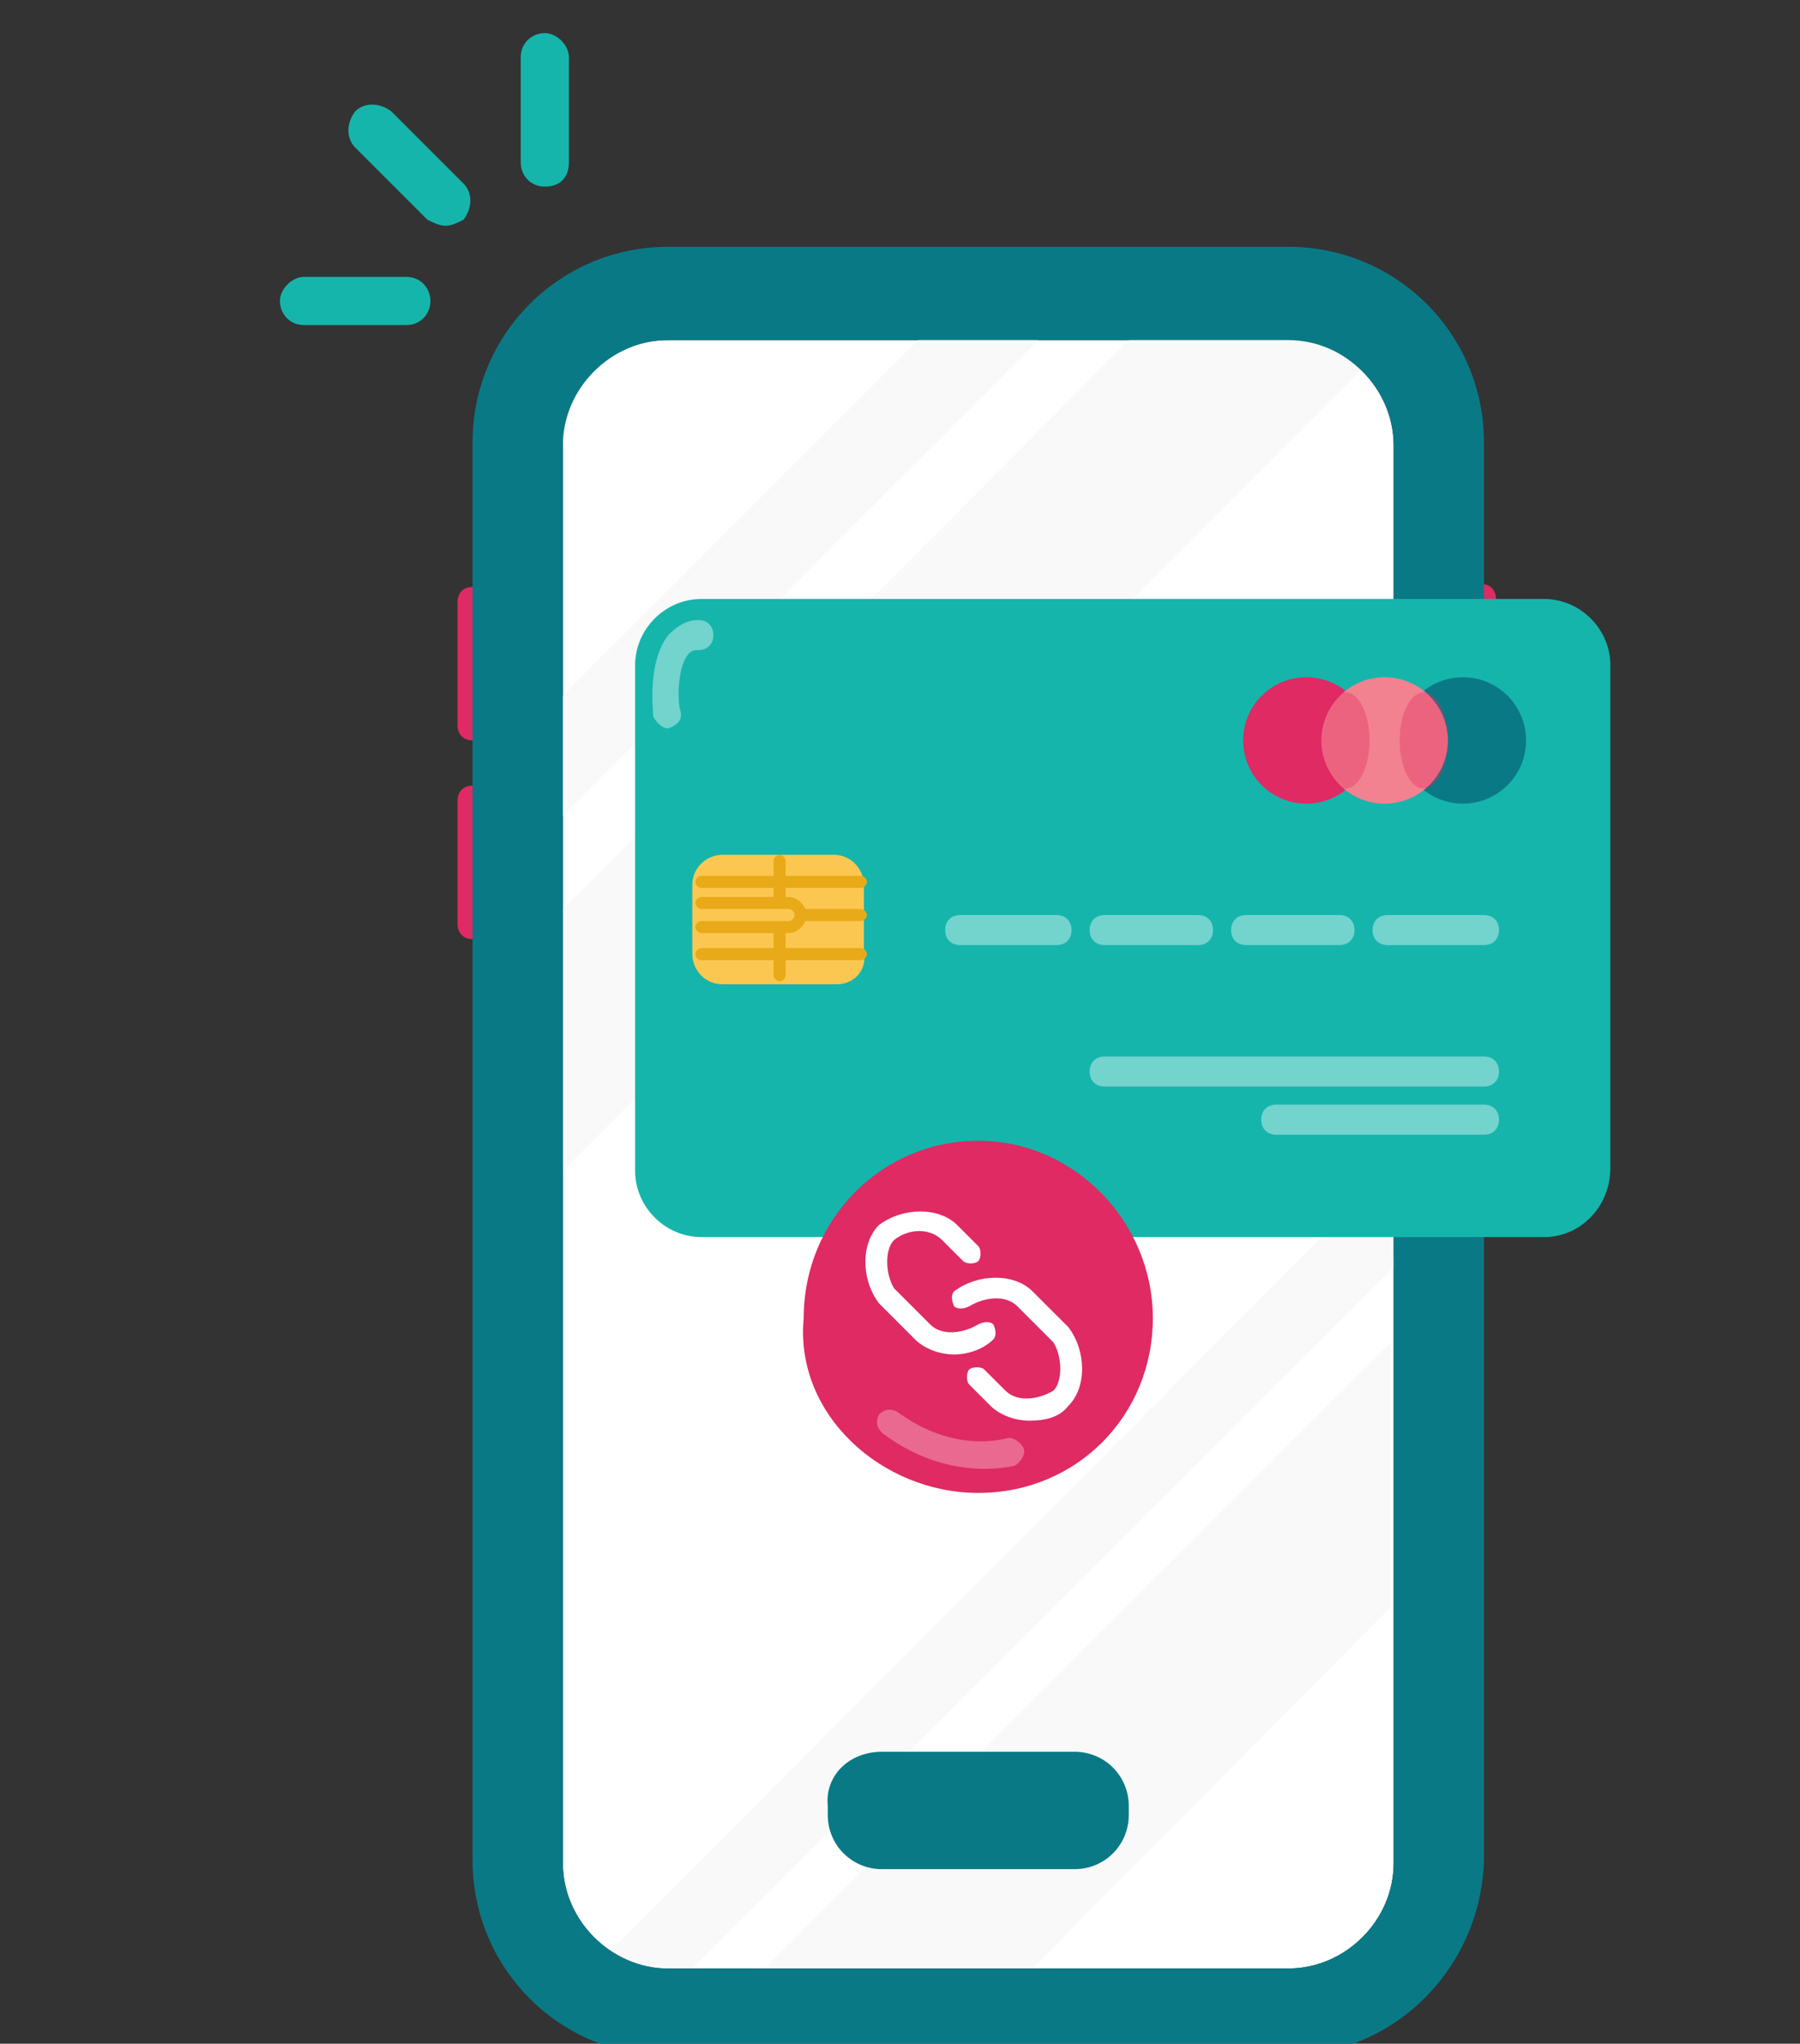 <?xml version="1.0" encoding="utf-8"?>
<!-- Generator: Adobe Illustrator 25.4.1, SVG Export Plug-In . SVG Version: 6.00 Build 0)  -->
<svg version="1.1" id="Layer_1" xmlns="http://www.w3.org/2000/svg" xmlns:xlink="http://www.w3.org/1999/xlink" x="0px" y="0px"
	 viewBox="0 0 59.8 67.9" style="enable-background:new 0 0 59.8 67.9;" xml:space="preserve">
<rect x="0" y="0" width="59.8" height="67.9" fill="#333333" stroke="none"/>
<style type="text/css">
	.st0{fill:#15B5AC;}
	.st1{fill:#FFFFFF;}
	.st2{fill:#F9F9F9;}
	.st3{fill:none;}
	.st4{fill:#DF2A63;}
	.st5{fill:#0A7986;}
	.st6{fill:#F2828F;}
	.st7{opacity:0.35;fill:#DF2A63;enable-background:new    ;}
	.st8{fill:#FCC751;}
	.st9{fill:#E8AA18;}
	.st10{fill:#73D3CD;}
	.st11{opacity:0.3;enable-background:new    ;}
</style>
<g>
	<path class="st0" d="M13.5,10.8h-3.4c-0.5,0-0.8-0.4-0.8-0.8s0.4-0.8,0.8-0.8h3.4c0.5,0,0.8,0.4,0.8,0.8S14,10.8,13.5,10.8z"/>
</g>
<g>
	<path class="st0" d="M14.8,7.5c-0.2,0-0.4-0.1-0.6-0.2l-2.4-2.4c-0.3-0.3-0.3-0.8,0-1.2c0.3-0.3,0.8-0.3,1.2,0l2.4,2.4
		c0.3,0.3,0.3,0.8,0,1.2C15.2,7.4,15,7.5,14.8,7.5z"/>
</g>
<g>
	<path class="st0" d="M18.1,6.2c-0.5,0-0.8-0.4-0.8-0.8V1.9c0-0.5,0.4-0.8,0.8-0.8s0.8,0.4,0.8,0.8v3.5C18.9,5.9,18.6,6.2,18.1,6.2z
		"/>
</g>
<path class="st1" d="M22.2,11.3h20.6c1.9,0,3.5,1.6,3.5,3.5v47.1c0,1.9-1.6,3.5-3.5,3.5H22.2c-1.9,0-3.5-1.6-3.5-3.5V14.8
	C18.6,12.8,20.2,11.3,22.2,11.3z"/>
<path class="st2" d="M45.2,12.3c-0.7-0.7-1.6-1.1-2.5-1.1h-5.1l-18.9,19v8.7L45.2,12.3z"/>
<path class="st2" d="M46.2,38.8l-25.9,26c0.6,0.4,1.2,0.6,1.9,0.6H23l23.3-23.3L46.2,38.8z"/>
<polygon class="st2" points="18.6,23.2 18.6,27.2 34.6,11.2 30.6,11.2 "/>
<polygon class="st2" points="46.2,53.4 46.2,44.6 25.4,65.4 34.3,65.4 "/>
<line class="st3" x1="49.2" y1="19.9" x2="49.2" y2="27.4"/>
<path class="st4" d="M49.2,27.9c-0.3,0-0.5-0.2-0.5-0.5v-7.5c0-0.3,0.2-0.5,0.5-0.5s0.5,0.2,0.5,0.5l0,0v7.5
	C49.7,27.7,49.5,27.9,49.2,27.9L49.2,27.9z"/>
<line class="st3" x1="15.7" y1="20" x2="15.7" y2="24.1"/>
<path class="st4" d="M15.7,24.6c-0.3,0-0.5-0.2-0.5-0.5V20c0-0.3,0.2-0.5,0.5-0.5s0.5,0.2,0.5,0.5l0,0v4.1
	C16.1,24.4,15.9,24.6,15.7,24.6z"/>
<line class="st3" x1="15.7" y1="26.6" x2="15.7" y2="30.7"/>
<path class="st4" d="M15.7,31.2c-0.3,0-0.5-0.2-0.5-0.5v-4.1c0-0.3,0.2-0.5,0.5-0.5l0,0c0.3,0,0.5,0.2,0.5,0.5v4.1
	C16.2,31,16,31.2,15.7,31.2z"/>
<path class="st5" d="M42.7,68.3H22.2c-3.6,0-6.5-2.9-6.5-6.5V14.7c0-3.6,2.9-6.5,6.5-6.5h20.6c3.6,0,6.5,2.9,6.5,6.5v47.1
	C49.2,65.4,46.3,68.3,42.7,68.3z M22.2,11.3c-1.9,0-3.5,1.6-3.5,3.5v47.1c0,1.9,1.6,3.5,3.5,3.5h20.6c1.9,0,3.5-1.6,3.5-3.5V14.8
	c0-1.9-1.6-3.5-3.5-3.5H22.2z"/>
<path class="st5" d="M29.3,58.2h6.4c1,0,1.8,0.8,1.8,1.8v0.3c0,1-0.8,1.8-1.8,1.8h-6.4c-1,0-1.8-0.8-1.8-1.8V60
	C27.4,59,28.2,58.2,29.3,58.2z"/>
<g>
	<path class="st0" d="M51.3,41.1h-28c-1.2,0-2.2-1-2.2-2.2V22.1c0-1.2,1-2.2,2.2-2.2h28c1.2,0,2.2,1,2.2,2.2v16.7
		C53.5,40.1,52.5,41.1,51.3,41.1z"/>
	<g>
		<circle class="st4" cx="43.4" cy="24.6" r="2.1"/>
		<circle class="st5" cx="48.6" cy="24.6" r="2.1"/>
		<circle class="st6" cx="46" cy="24.6" r="2.1"/>
		<ellipse class="st7" cx="44.7" cy="24.6" rx="0.8" ry="1.6"/>
		<ellipse class="st7" cx="47.3" cy="24.6" rx="0.8" ry="1.6"/>
	</g>
	<g>
		<path class="st8" d="M27.8,32.7H24c-0.6,0-1-0.5-1-1v-2.3c0-0.6,0.5-1,1-1h3.7c0.6,0,1,0.5,1,1v2.3C28.8,32.2,28.4,32.7,27.8,32.7
			z"/>
		<g>
			<g>
				<path class="st9" d="M28.6,29.5h-5.3c-0.1,0-0.2-0.1-0.2-0.2s0.1-0.2,0.2-0.2h5.3c0.1,0,0.2,0.1,0.2,0.2S28.7,29.5,28.6,29.5z"
					/>
			</g>
			<g>
				<path class="st9" d="M28.6,31.9h-5.3c-0.1,0-0.2-0.1-0.2-0.2s0.1-0.2,0.2-0.2h5.3c0.1,0,0.2,0.1,0.2,0.2S28.7,31.9,28.6,31.9z"
					/>
			</g>
			<g>
				<path class="st9" d="M26.2,31h-2.9c-0.1,0-0.2-0.1-0.2-0.2s0.1-0.2,0.2-0.2h2.9c0.1,0,0.2-0.1,0.2-0.2s-0.1-0.2-0.2-0.2h-2.9
					c-0.1,0-0.2-0.1-0.2-0.2s0.1-0.2,0.2-0.2h2.9c0.3,0,0.6,0.3,0.6,0.6C26.8,30.7,26.5,31,26.2,31z"/>
			</g>
			<g>
				<path class="st9" d="M28.6,30.6h-2c-0.1,0-0.2-0.1-0.2-0.2s0.1-0.2,0.2-0.2h2c0.1,0,0.2,0.1,0.2,0.2S28.7,30.6,28.6,30.6z"/>
			</g>
			<g>
				<path class="st9" d="M25.9,30.1c-0.1,0-0.2-0.1-0.2-0.2v-1.3c0-0.1,0.1-0.2,0.2-0.2s0.2,0.1,0.2,0.2v1.3
					C26.1,30,26,30.1,25.9,30.1z"/>
			</g>
			<g>
				<path class="st9" d="M25.9,32.6c-0.1,0-0.2-0.1-0.2-0.2V31c0-0.1,0.1-0.2,0.2-0.2s0.2,0.1,0.2,0.2v1.4
					C26.1,32.5,26,32.6,25.9,32.6z"/>
			</g>
		</g>
	</g>
	<g>
		<g>
			<path class="st10" d="M49.3,36.1H36.7c-0.3,0-0.5-0.2-0.5-0.5s0.2-0.5,0.5-0.5h12.6c0.3,0,0.5,0.2,0.5,0.5S49.6,36.1,49.3,36.1z"
				/>
		</g>
		<g>
			<path class="st10" d="M49.3,37.7h-6.9c-0.3,0-0.5-0.2-0.5-0.5s0.2-0.5,0.5-0.5h6.9c0.3,0,0.5,0.2,0.5,0.5S49.6,37.7,49.3,37.7z"
				/>
		</g>
		<g>
			<path class="st10" d="M35.1,31.4h-3.2c-0.3,0-0.5-0.2-0.5-0.5s0.2-0.5,0.5-0.5h3.2c0.3,0,0.5,0.2,0.5,0.5S35.4,31.4,35.1,31.4z"
				/>
		</g>
		<g>
			<path class="st10" d="M39.8,31.4h-3.1c-0.3,0-0.5-0.2-0.5-0.5s0.2-0.5,0.5-0.5h3.1c0.3,0,0.5,0.2,0.5,0.5S40.1,31.4,39.8,31.4z"
				/>
		</g>
		<g>
			<path class="st10" d="M44.5,31.4h-3.1c-0.3,0-0.5-0.2-0.5-0.5s0.2-0.5,0.5-0.5h3.1c0.3,0,0.5,0.2,0.5,0.5S44.8,31.4,44.5,31.4z"
				/>
		</g>
		<g>
			<path class="st10" d="M49.3,31.4h-3.2c-0.3,0-0.5-0.2-0.5-0.5s0.2-0.5,0.5-0.5h3.2c0.3,0,0.5,0.2,0.5,0.5S49.6,31.4,49.3,31.4z"
				/>
		</g>
	</g>
	<g>
		<path class="st10" d="M22.2,24.2c-0.2,0-0.4-0.2-0.5-0.4c0-0.2-0.2-1.8,0.5-2.7c0.3-0.3,0.6-0.5,1-0.5c0.3,0,0.5,0.2,0.5,0.5
			s-0.2,0.5-0.5,0.5c-0.1,0-0.2,0-0.3,0.1c-0.4,0.4-0.4,1.6-0.3,1.9C22.7,23.9,22.5,24.1,22.2,24.2C22.2,24.2,22.2,24.2,22.2,24.2z"
			/>
	</g>
</g>
<g>
	<g>
		<path class="st4" d="M32.5,49.6c3.3,0,5.8-2.6,5.8-5.8s-2.6-5.9-5.8-5.9s-5.8,2.6-5.8,5.9C26.4,47,29.3,49.6,32.5,49.6z"/>
		<g>
			<path class="st1" d="M31.7,45c-0.5,0-1-0.2-1.3-0.5l-1.2-1.2c-0.6-0.8-0.6-2,0-2.6c0.8-0.6,2-0.6,2.6,0l0.7,0.7
				c0.1,0.1,0.1,0.4,0,0.5c-0.1,0.1-0.4,0.1-0.5,0l-0.7-0.7c-0.4-0.4-1.1-0.4-1.6,0c-0.3,0.3-0.3,1.1,0,1.6l1.2,1.2
				c0.4,0.4,1.1,0.3,1.6,0c0.2-0.1,0.4-0.1,0.5,0c0.1,0.2,0.1,0.4,0,0.5C32.7,44.8,32.2,45,31.7,45z"/>
		</g>
		<g>
			<path class="st1" d="M34.2,47.2c-0.5,0-1-0.2-1.3-0.5l-0.7-0.7c-0.1-0.1-0.1-0.4,0-0.5c0.1-0.1,0.4-0.1,0.5,0l0.7,0.7
				c0.4,0.4,1.1,0.3,1.6,0c0.3-0.3,0.3-1.1,0-1.6l-1.2-1.2c-0.4-0.4-1.1-0.3-1.6,0c-0.2,0.1-0.4,0.1-0.5,0c-0.1-0.2-0.1-0.4,0-0.5
				c0.8-0.6,2-0.6,2.6,0l1.2,1.2c0.6,0.8,0.6,2,0,2.6C35.2,47.1,34.7,47.2,34.2,47.2z"/>
		</g>
	</g>
	<g class="st11">
		<path class="st1" d="M32.7,48.8c-0.8,0-2.1-0.2-3.4-1.2c-0.2-0.2-0.2-0.4-0.1-0.6c0.2-0.2,0.4-0.2,0.6-0.1
			c1.9,1.4,3.5,0.9,3.6,0.9c0.2-0.1,0.5,0.1,0.6,0.3c0.1,0.2-0.1,0.5-0.3,0.6C33.7,48.7,33.3,48.8,32.7,48.8z"/>
	</g>
</g>
</svg>
